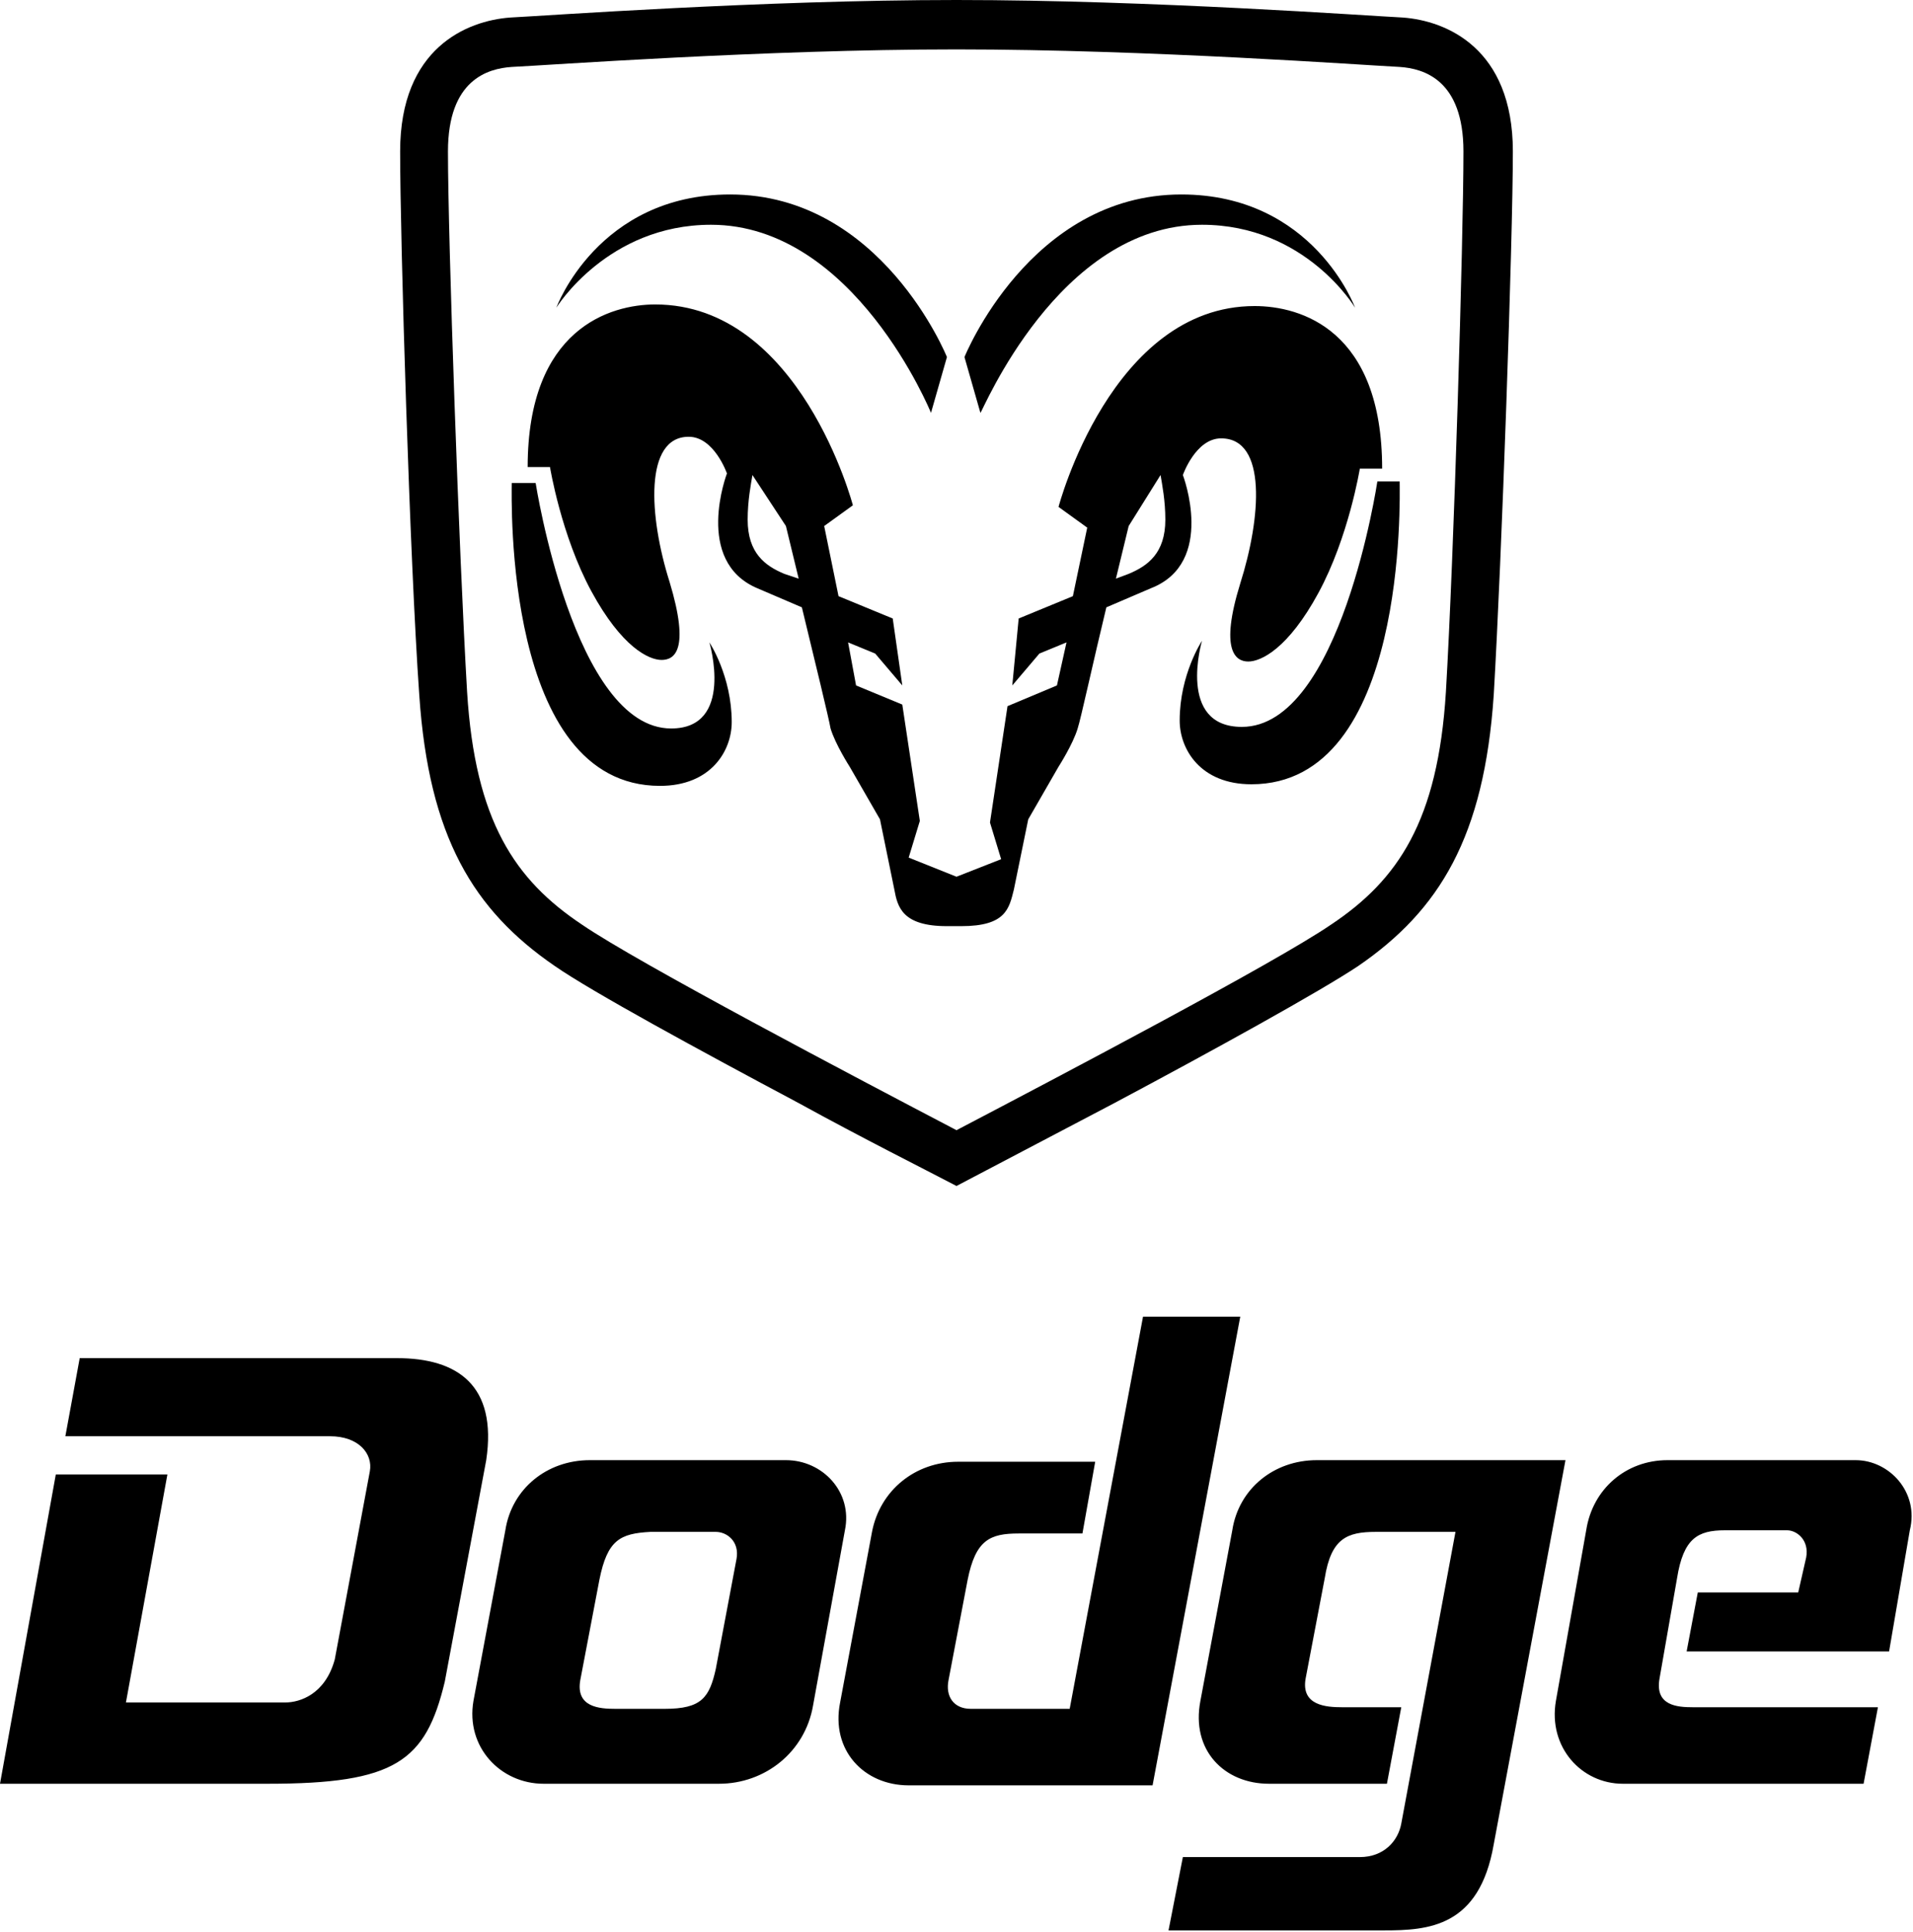<svg xmlns="http://www.w3.org/2000/svg" width="120" height="121.2" viewBox="0 0 120 121.2"><path d="M44.6 14.1c9 0 13.8 11.8 13.8 11.8l1-3.5s-4.1-10.2-13.6-10.2c-8.3 0-10.9 7.1-10.9 7.1s3.2-5.2 9.7-5.2M42.1 45.7c-6.1 0-8.5-15.4-8.5-15.4h-1.5c0 1-.5 19 9.3 19 3.2 0 4.5-2.2 4.5-4 0-2.9-1.4-5-1.4-5s1.6 5.4-2.4 5.4M75.4 14.1c6.5 0 9.6 5.2 9.6 5.2s-2.6-7.1-10.9-7.1c-9.5 0-13.6 10.2-13.6 10.2l1 3.5c.1 0 4.9-11.8 13.9-11.8M86.4 30.2s-2.3 15.4-8.5 15.4c-4.1 0-2.5-5.4-2.5-5.4s-1.4 2.1-1.4 5c0 1.8 1.3 4 4.5 4 9.8 0 9.3-18 9.3-19h-1.4z"/><path d="M74.2 29.8s.8-2.3 2.4-2.3c2.9 0 2.5 5 1.2 9.1-1.3 4.2-.3 4.9.5 4.9s2.5-.8 4.4-4.3c1.9-3.5 2.6-7.8 2.6-7.8h1.4c0-8.7-5.1-10.2-8-10.2-9 0-12.3 12.6-12.3 12.6l1.8 1.3-.9 4.3-3.4 1.4-.4 4.2 1.7-2 1.7-.7-.6 2.7-3.1 1.3-1.1 7.3.7 2.3L60 55l-3-1.2.7-2.3-1.1-7.3-2.9-1.2-.5-2.7 1.7.7 1.7 2-.6-4.2-3.4-1.4-.9-4.4 1.8-1.3s-3.3-12.6-12.4-12.6c-2.8 0-8 1.5-8 10.2h1.4s.7 4.3 2.6 7.8c1.9 3.5 3.6 4.3 4.4 4.3.8 0 1.8-.6.5-4.9-1.3-4.1-1.6-9.1 1.2-9.1 1.6 0 2.4 2.3 2.4 2.3s-2.1 5.5 1.9 7.2l2.8 1.2c.8 3.3 1.7 7 1.8 7.6.3 1 1.2 2.4 1.2 2.4l1.9 3.3.9 4.4c.2 1.1.5 2.3 3.3 2.3h.9c2.8 0 3-1.1 3.3-2.3l.9-4.4 1.9-3.3s.9-1.4 1.2-2.4c.2-.6 1-4.3 1.8-7.6l2.8-1.2c4.1-1.6 2-7.1 2-7.1m-25 6.2c-1.2-.5-2.3-1.3-2.3-3.4 0-1.2.2-2.2.3-2.8l2.1 3.2.8 3.3-.9-.3zm21.6 0l-.8.3.8-3.3 2-3.2c.1.6.3 1.6.3 2.8 0 2.1-1.1 2.9-2.3 3.4"/><path d="M88 1.1C85.9 1 72.2 0 60 0S34.1 1 32 1.1c-2.7.2-6.9 1.9-6.9 8.4 0 5.5.6 25.6 1.2 34.1.6 8.9 3.4 13.5 8.5 17 2.3 1.6 9.1 5.3 15.3 8.6 4 2.2 7.8 4.1 9.9 5.2 2.1-1.1 5.9-3.1 9.9-5.2 6.2-3.3 12.9-7 15.3-8.6 5.1-3.5 7.9-8.1 8.5-17 .5-8.5 1.2-28.6 1.2-34.1 0-6.5-4.2-8.2-6.9-8.4m2.7 42.3c-.5 8.1-3 11.8-7.2 14.6C80 60.4 66.3 67.6 60 70.9 53.7 67.6 40 60.4 36.5 58c-4.2-2.8-6.7-6.5-7.2-14.6-.5-8.5-1.2-28.4-1.2-33.9 0-4.5 2.5-5.2 4-5.3 2.2-.1 15.8-1.1 27.9-1.1 12.1 0 25.7 1 27.8 1.1 1.5.1 4 .8 4 5.3 0 5.5-.6 25.4-1.1 33.9"/><g><path d="M49.3 91.6H37c-2.7 0-4.9 1.8-5.3 4.4l-2 10.7c-.5 2.9 1.7 5.2 4.4 5.2h11c2.9 0 5.4-2 5.9-4.9l2-11c.5-2.4-1.4-4.4-3.7-4.4m-3.1 6.2l-1.3 6.9c-.4 1.8-.9 2.5-3.2 2.5h-3.1c-1 0-2.5-.1-2.2-1.8l1.2-6.3c.5-2.5 1.3-2.9 3.2-3h4.1c.7 0 1.5.6 1.3 1.7M71.7 82.6l-4.6 24.6h-6.2c-1.1 0-1.6-.8-1.4-1.8l1.2-6.3c.5-2.5 1.4-2.9 3.2-2.9h4l.8-4.5h-8.6c-2.7 0-4.9 1.8-5.4 4.4l-2 10.7c-.6 3 1.5 5.2 4.3 5.2h15.3l5.5-29.4h-6.1zM82.6 91.6c-2.7 0-4.9 1.8-5.3 4.4l-2 10.7c-.6 3.1 1.5 5.2 4.3 5.2H87l.9-4.8h-3.7c-1 0-2.6-.1-2.3-1.8l1.2-6.3c.4-2.5 1.4-2.9 3.2-2.9h5l-3.4 18.3c-.2 1.1-1.1 2.1-2.6 2.1H74.2l-.9 4.6h13.5c2.8 0 6-.2 6.9-5.4l4.5-24.1H82.6zM116.4 91.6h-11.8c-2.6 0-4.7 1.8-5.1 4.4l-1.9 10.7c-.5 2.9 1.6 5.2 4.2 5.2h15.1l.9-4.8h-11.6c-1 0-2.4-.1-2.1-1.8l1.1-6.3c.4-2.5 1.3-3 3-3h3.9c.6 0 1.4.6 1.2 1.7l-.5 2.2h-6.3l-.7 3.7h12.7l1.3-7.6c.6-2.4-1.3-4.4-3.4-4.4M24.9 85.2H5l-.9 4.9h16.6c1.8 0 2.7 1.1 2.5 2.2L21 104.1c-.6 2.2-2.2 2.7-3.1 2.7h-10l2.6-14.3h-7L0 111.9h16.8c8 0 9.9-1.4 11.1-6.4l2.6-13.9c.7-4.7-1.8-6.4-5.6-6.4"/></g></svg>